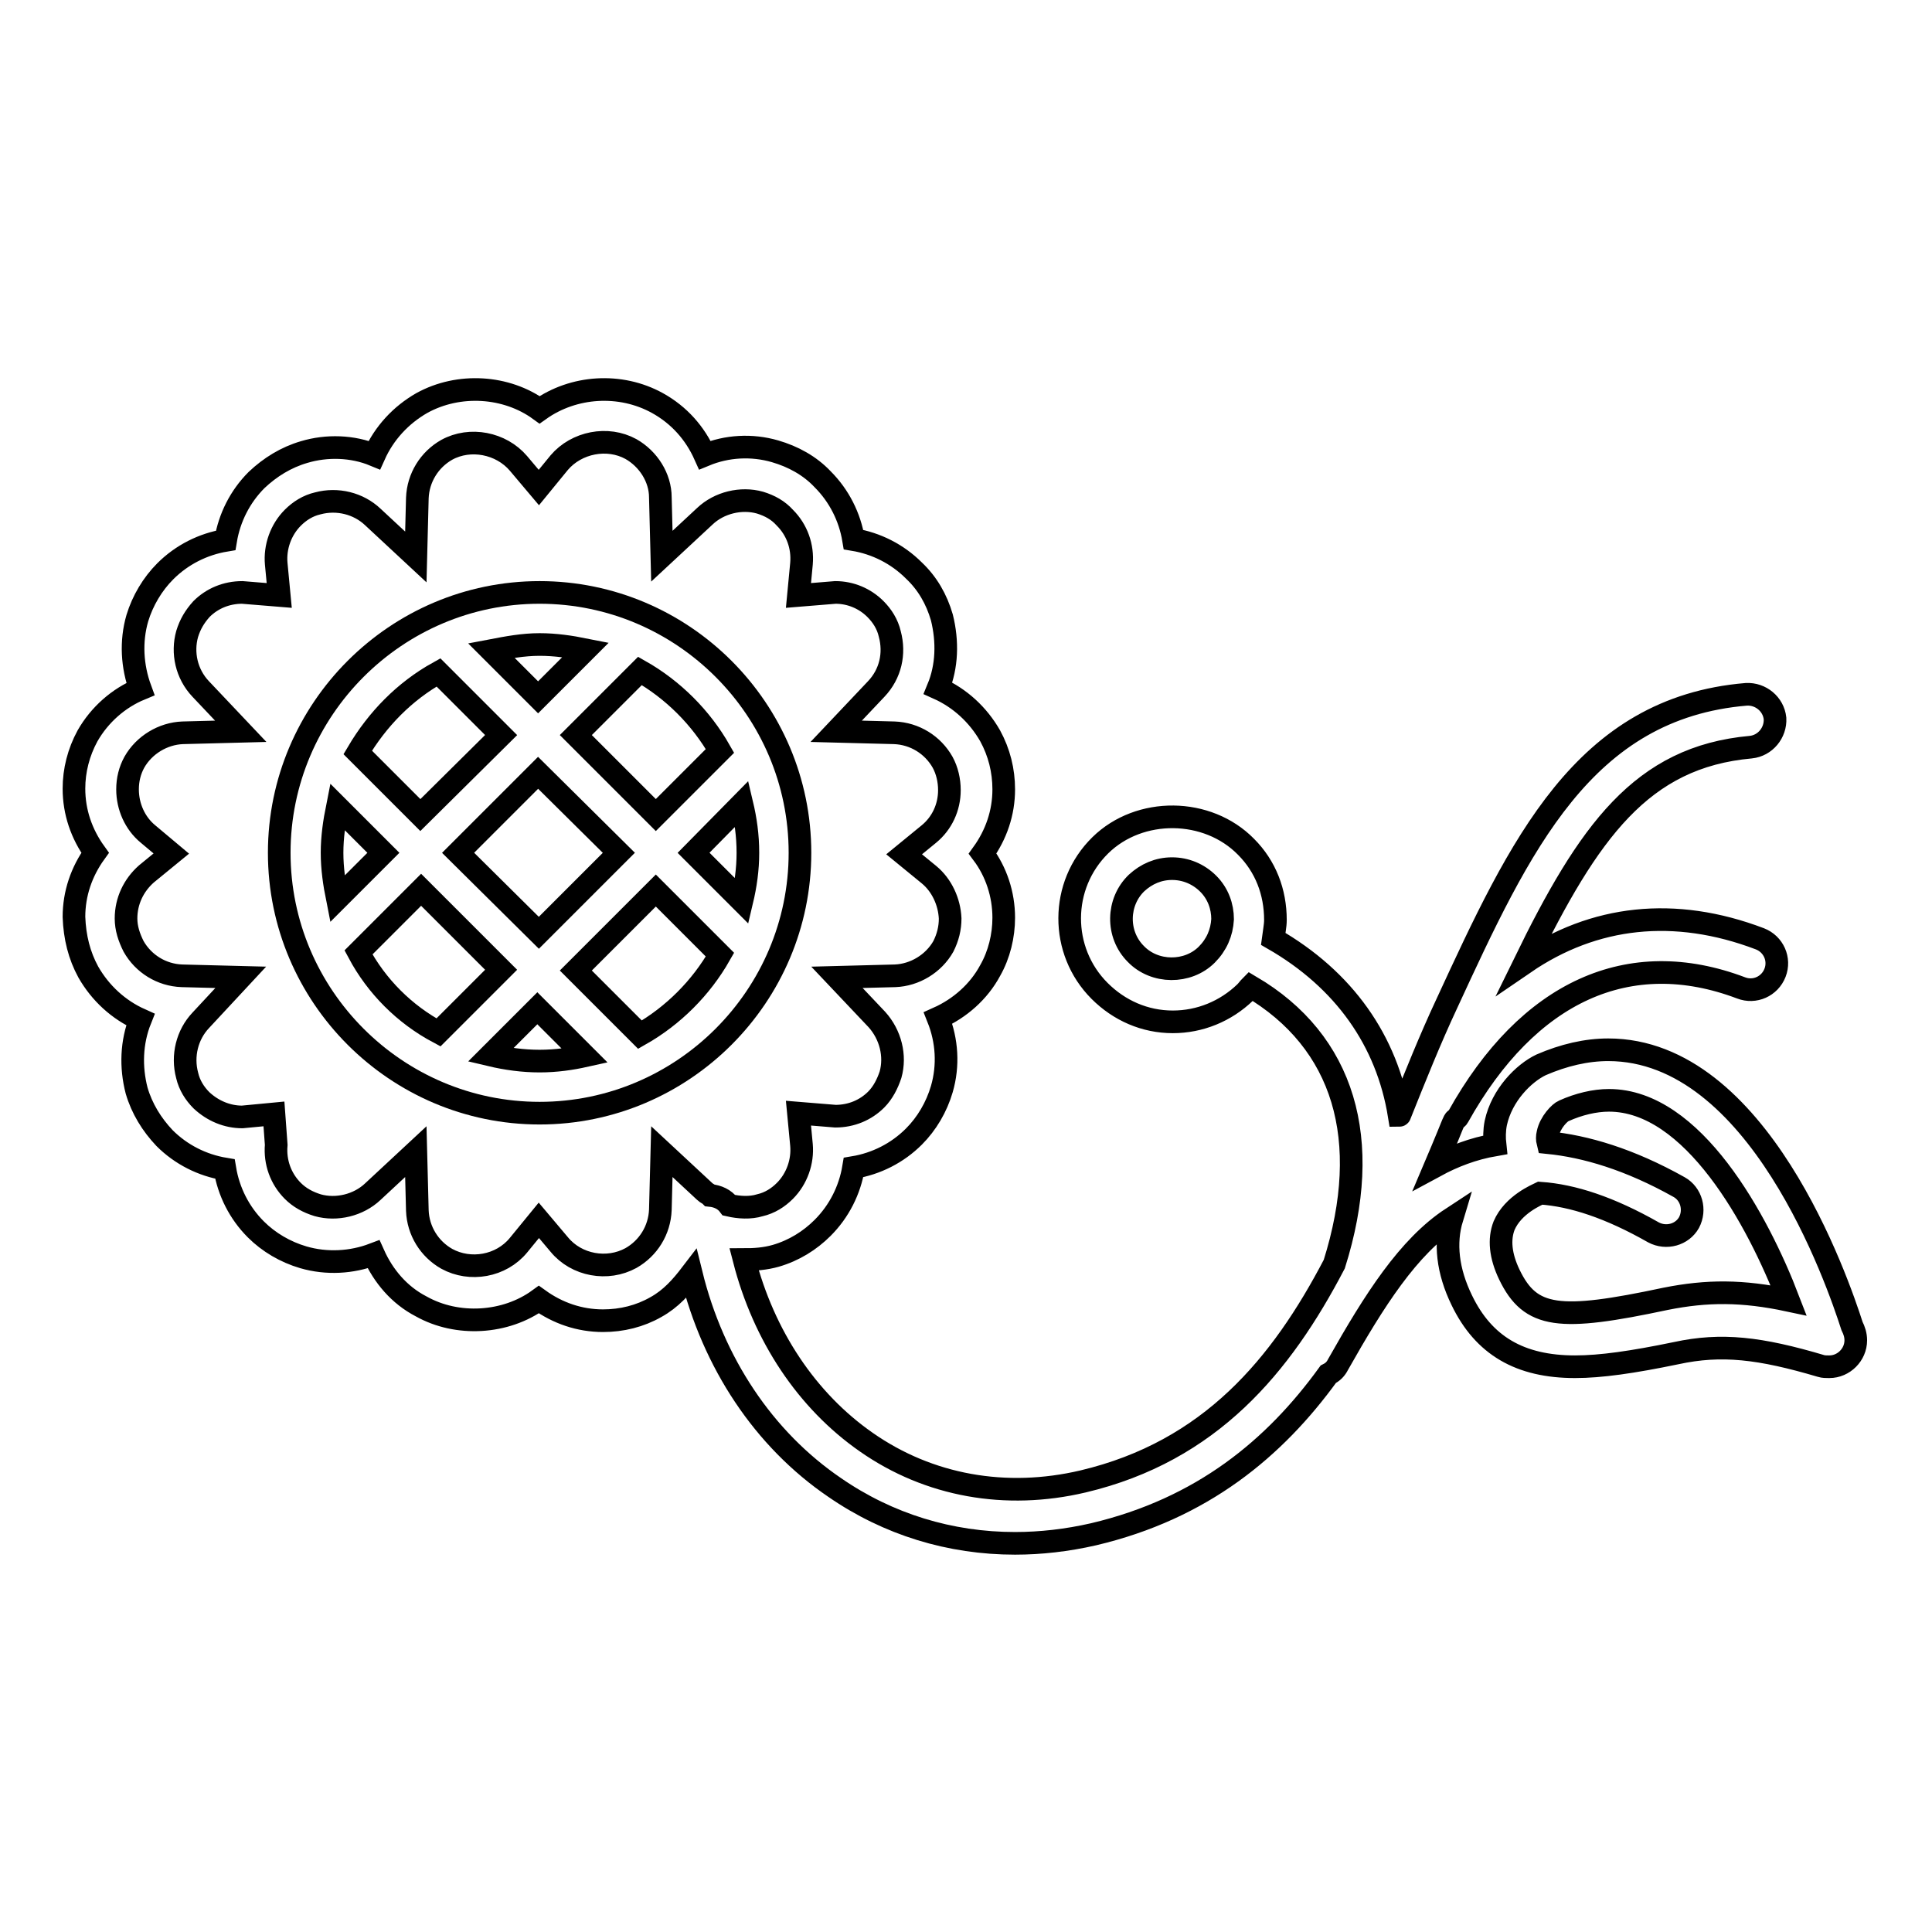 <?xml version="1.0" encoding="utf-8"?>
<!-- Svg Vector Icons : http://www.onlinewebfonts.com/icon -->
<!DOCTYPE svg PUBLIC "-//W3C//DTD SVG 1.1//EN" "http://www.w3.org/Graphics/SVG/1.1/DTD/svg11.dtd">
<svg version="1.1" xmlns="http://www.w3.org/2000/svg" xmlns:xlink="http://www.w3.org/1999/xlink" x="0px" y="0px" viewBox="0 0 256 256" enable-background="new 0 0 256 256" xml:space="preserve">
<g><g><g><g><path stroke-width="3" fill-opacity="0" stroke="#000000"  d="M71.5,147.5c19,0,34.5-15.5,34.5-34.5c0-19-15.5-34.5-34.5-34.5C52.5,78.5,37,94,37,113C37,132,52.5,147.5,71.5,147.5z M47.5,126.2l8.3-8.3l10.6,10.6l-8.3,8.3C53.6,134.4,49.9,130.7,47.5,126.2z M60.7,113l10.6-10.6L82,113l-10.6,10.6L60.7,113z M71.5,140.6c-2.2,0-4.4-0.3-6.5-0.8l6.2-6.2l6.3,6.3C75.7,140.3,73.7,140.6,71.5,140.6z M84.8,137.1l-8.5-8.5l10.6-10.6l8.5,8.5C92.9,130.9,89.2,134.6,84.8,137.1z M98.3,106.5c0.5,2.1,0.8,4.2,0.8,6.5c0,2.2-0.3,4.3-0.8,6.4l-6.4-6.4L98.3,106.5z M95.4,99.5l-8.5,8.5L76.3,97.4l8.5-8.5C89.2,91.4,92.9,95.1,95.4,99.5z M71.5,85.4c2.1,0,4.1,0.3,6.1,0.7l-6.3,6.3l-6.2-6.2C67.2,85.8,69.3,85.4,71.5,85.4z M58.1,89.1l8.3,8.3L55.7,108l-8.3-8.3C50,95.3,53.6,91.6,58.1,89.1z M44,113c0-2.1,0.3-4.1,0.7-6.1l6.1,6.1l-6.1,6.1C44.3,117.1,44,115.1,44,113z"/><path stroke-width="3" fill-opacity="0" stroke="#000000"  d="M11.7,128.8c1.6,2.8,4,5,6.9,6.3c-1.2,3-1.3,6.3-0.5,9.4c0.7,2.4,2,4.5,3.7,6.3c2.2,2.2,5,3.6,8,4.1c0.5,3,1.9,5.8,4.1,8c1.7,1.7,3.9,3,6.3,3.7c3.1,0.9,6.4,0.7,9.3-0.4c1.3,2.9,3.4,5.4,6.3,6.9c4.8,2.7,11.2,2.3,15.6-0.9c2.5,1.8,5.4,2.8,8.5,2.8c2.5,0,4.9-0.6,7-1.8c2-1.1,3.4-2.7,4.7-4.4c2.9,11.8,9.6,21.9,19,28.3c7.1,4.9,15.3,7.4,23.9,7.4c3.4,0,6.9-0.4,10.4-1.2c14.4-3.4,24-11.4,31.1-21.2c0.6-0.3,1-0.7,1.3-1.3c4.8-8.5,9.3-15.6,15.1-19.4c-1,3.3-0.6,7,1.3,10.9c2.9,6,7.7,8.8,15,8.8c3.4,0,7.6-0.6,13.4-1.8c6-1.3,11.1-0.7,19.2,1.7c0.3,0.1,0.7,0.1,1,0.1c0,0,0.1,0,0.1,0c1.9,0,3.5-1.6,3.5-3.5c0-0.7-0.2-1.3-0.5-1.9c-1.9-5.9-12.4-36.6-32.3-36.6c-2.9,0-5.9,0.7-8.9,2c-2.3,1.1-5.2,4-6,7.7c-0.2,1-0.2,2-0.1,2.9c-2.9,0.5-5.5,1.5-7.9,2.8c0.6-1.4,1.1-2.7,1.7-4.1c0.3-0.7,0.5-1.3,0.8-1.9c0.1-0.2,0.4-0.3,0.5-0.5c9.3-16.7,22.7-22.7,37.5-17.1c1.8,0.7,3.8-0.2,4.5-2c0.7-1.8-0.2-3.8-2-4.5c-11.3-4.3-22-3.1-31.2,3.2c8.5-17.4,15.5-27.3,30-28.6c1.9-0.2,3.3-1.9,3.2-3.8c-0.2-1.9-1.9-3.3-3.8-3.2c-21.6,1.8-30,20-39.7,41c-2.2,4.7-4.2,9.7-6.2,14.7c0,0,0,0.1-0.1,0.1c-1.6-9.9-7.3-18-16.7-23.4c0.1-0.8,0.3-1.7,0.3-2.5c0-3.7-1.3-7.1-3.9-9.7c-5.1-5.2-14.1-5.3-19.3-0.2c-5.4,5.3-5.4,14-0.1,19.3c2.6,2.6,6,4.1,9.7,4.1c3.6,0,7-1.4,9.6-3.9c0.3-0.3,0.5-0.6,0.7-0.8c12.4,7.3,16.3,20.3,11.1,36.8c-7,13.4-16.4,24.8-33.3,28.8c-10.2,2.4-20.4,0.6-28.7-5.2c-7.9-5.5-13.6-14.1-16.2-24.2c1.4,0,2.8-0.1,4.2-0.5c2.4-0.7,4.5-2,6.2-3.7c2.2-2.2,3.6-5,4.1-8c3-0.5,5.8-1.9,8-4.1c1.7-1.7,3-3.9,3.7-6.3c0.9-3.1,0.7-6.4-0.5-9.4c2.9-1.3,5.4-3.5,6.9-6.3c1.2-2.1,1.8-4.6,1.8-7c0-3.1-1-6.1-2.8-8.5c1.8-2.5,2.8-5.4,2.8-8.5c0-2.5-0.6-4.9-1.8-7.1c-1.6-2.8-4-5-6.9-6.3c1.2-2.9,1.3-6.2,0.5-9.4c-0.7-2.4-1.9-4.5-3.7-6.2c-2.2-2.2-5-3.6-8-4.1c-0.5-3-1.9-5.8-4.1-8c-1.7-1.8-3.9-3-6.3-3.7c-3.1-0.9-6.4-0.7-9.3,0.5c-1.3-2.9-3.4-5.3-6.3-6.9c-4.9-2.7-11.1-2.3-15.6,0.9c-4.4-3.2-10.7-3.6-15.6-0.9c-2.8,1.6-5,4-6.3,6.9c-2.9-1.2-6.3-1.3-9.3-0.4c-2.4,0.7-4.5,2-6.3,3.7c-2.2,2.2-3.6,5-4.1,8c-3,0.5-5.8,1.9-8,4.1c-1.7,1.7-3,3.9-3.7,6.2c-0.9,3.1-0.7,6.4,0.4,9.4c-2.9,1.2-5.4,3.4-7,6.2c-1.2,2.2-1.8,4.6-1.8,7c0,3.1,1,6,2.8,8.5c-1.8,2.5-2.8,5.4-2.8,8.5C9.9,124.2,10.5,126.6,11.7,128.8z M199.3,162.4c1.2-2.8,4.4-4.1,4.8-4.3c4.3,0.3,9.2,1.9,15,5.2c1.7,0.9,3.8,0.3,4.7-1.3c0.9-1.7,0.3-3.8-1.3-4.7c-6.6-3.7-12.4-5.4-17.4-5.9c-0.1-0.4-0.1-0.8,0-1.2c0.3-1.5,1.6-2.8,2.1-3c2-0.9,4.1-1.4,6-1.4c11.1,0,19.7,15.8,23.8,26.5c-6.1-1.3-10.8-1.3-16.3-0.2c-14.1,3-17.9,2.6-20.7-3.2C198.8,166.4,198.6,164.2,199.3,162.4z M159.9,126.5c-2.5,2.5-6.9,2.5-9.4-0.1c-2.6-2.6-2.5-6.9,0.1-9.4c1.3-1.2,2.9-1.9,4.7-1.9c1.8,0,3.5,0.7,4.8,2c1.3,1.3,1.9,3,1.9,4.7C161.9,123.6,161.2,125.2,159.9,126.5z M19.6,110.5c-1.7-1.4-2.7-3.6-2.7-5.9c0-1.3,0.3-2.5,0.9-3.6c1.3-2.3,3.8-3.8,6.4-3.9l7.7-0.2l-5.3-5.6c-1.9-2-2.5-4.8-1.8-7.3c0.4-1.3,1-2.3,1.9-3.3c1.4-1.4,3.3-2.2,5.4-2.2l4.9,0.4l-0.4-4.2c-0.2-2.2,0.6-4.5,2.2-6.1c0.9-0.9,2-1.6,3.3-1.9c2.6-0.7,5.4,0,7.3,1.8l5.7,5.3l0.2-7.8c0.1-2.7,1.6-5.1,3.9-6.4c3.1-1.7,7.2-0.9,9.5,1.8l2.7,3.2l2.7-3.3c2.3-2.7,6.4-3.5,9.5-1.8c2.3,1.3,3.9,3.8,3.9,6.4l0.2,7.8l5.7-5.3c1.9-1.8,4.8-2.5,7.3-1.8c1.3,0.4,2.4,1,3.3,2c1.6,1.6,2.4,3.8,2.2,6.1l-0.4,4.2l4.9-0.4c2,0,3.9,0.8,5.3,2.2c0.9,0.9,1.6,2,1.9,3.3c0.7,2.6,0.1,5.3-1.8,7.3l-5.3,5.6l7.7,0.2c2.7,0.1,5.1,1.6,6.4,3.9c0.6,1.1,0.9,2.4,0.9,3.7c0,2.3-1,4.4-2.7,5.8l-3.3,2.7l3.3,2.7c1.7,1.4,2.7,3.6,2.8,5.8c0,1.3-0.3,2.5-0.9,3.7c-1.3,2.3-3.8,3.8-6.4,3.9l-7.7,0.2l5.3,5.6c1.8,2,2.5,4.8,1.8,7.3c-0.4,1.2-1,2.4-1.9,3.3c-1.4,1.4-3.3,2.2-5.4,2.2l-4.9-0.4l0.4,4.2c0.2,2.2-0.6,4.5-2.2,6.1c-0.9,0.9-2,1.6-3.3,1.9c-1.3,0.4-2.8,0.3-4.1,0c-0.6-0.8-1.5-1.2-2.5-1.3c-0.2-0.2-0.5-0.3-0.7-0.5l-5.7-5.3l-0.2,7.7c-0.1,2.7-1.6,5.1-3.9,6.4c-3.1,1.7-7.2,1-9.5-1.8l-2.7-3.2l-2.7,3.3c-2.3,2.8-6.4,3.5-9.5,1.8c-2.3-1.3-3.8-3.7-3.9-6.4l-0.2-7.8l-5.7,5.3c-1.9,1.8-4.8,2.5-7.3,1.8c-1.3-0.4-2.4-1-3.3-1.9c-1.6-1.6-2.4-3.8-2.2-6.1l-0.3-4.1l-4.2,0.4c-2,0-3.9-0.8-5.4-2.2c-0.9-0.9-1.6-2-1.9-3.3c-0.7-2.6,0-5.4,1.8-7.3l5.3-5.7l-7.8-0.2c-2.7-0.1-5.1-1.6-6.4-3.9c-0.6-1.2-1-2.4-1-3.7c0-2.3,1-4.4,2.7-5.9l3.3-2.7L19.6,110.5z"/></g></g><g></g><g></g><g></g><g></g><g></g><g></g><g></g><g></g><g></g><g></g><g></g><g></g><g></g><g></g><g></g></g></g>
</svg>